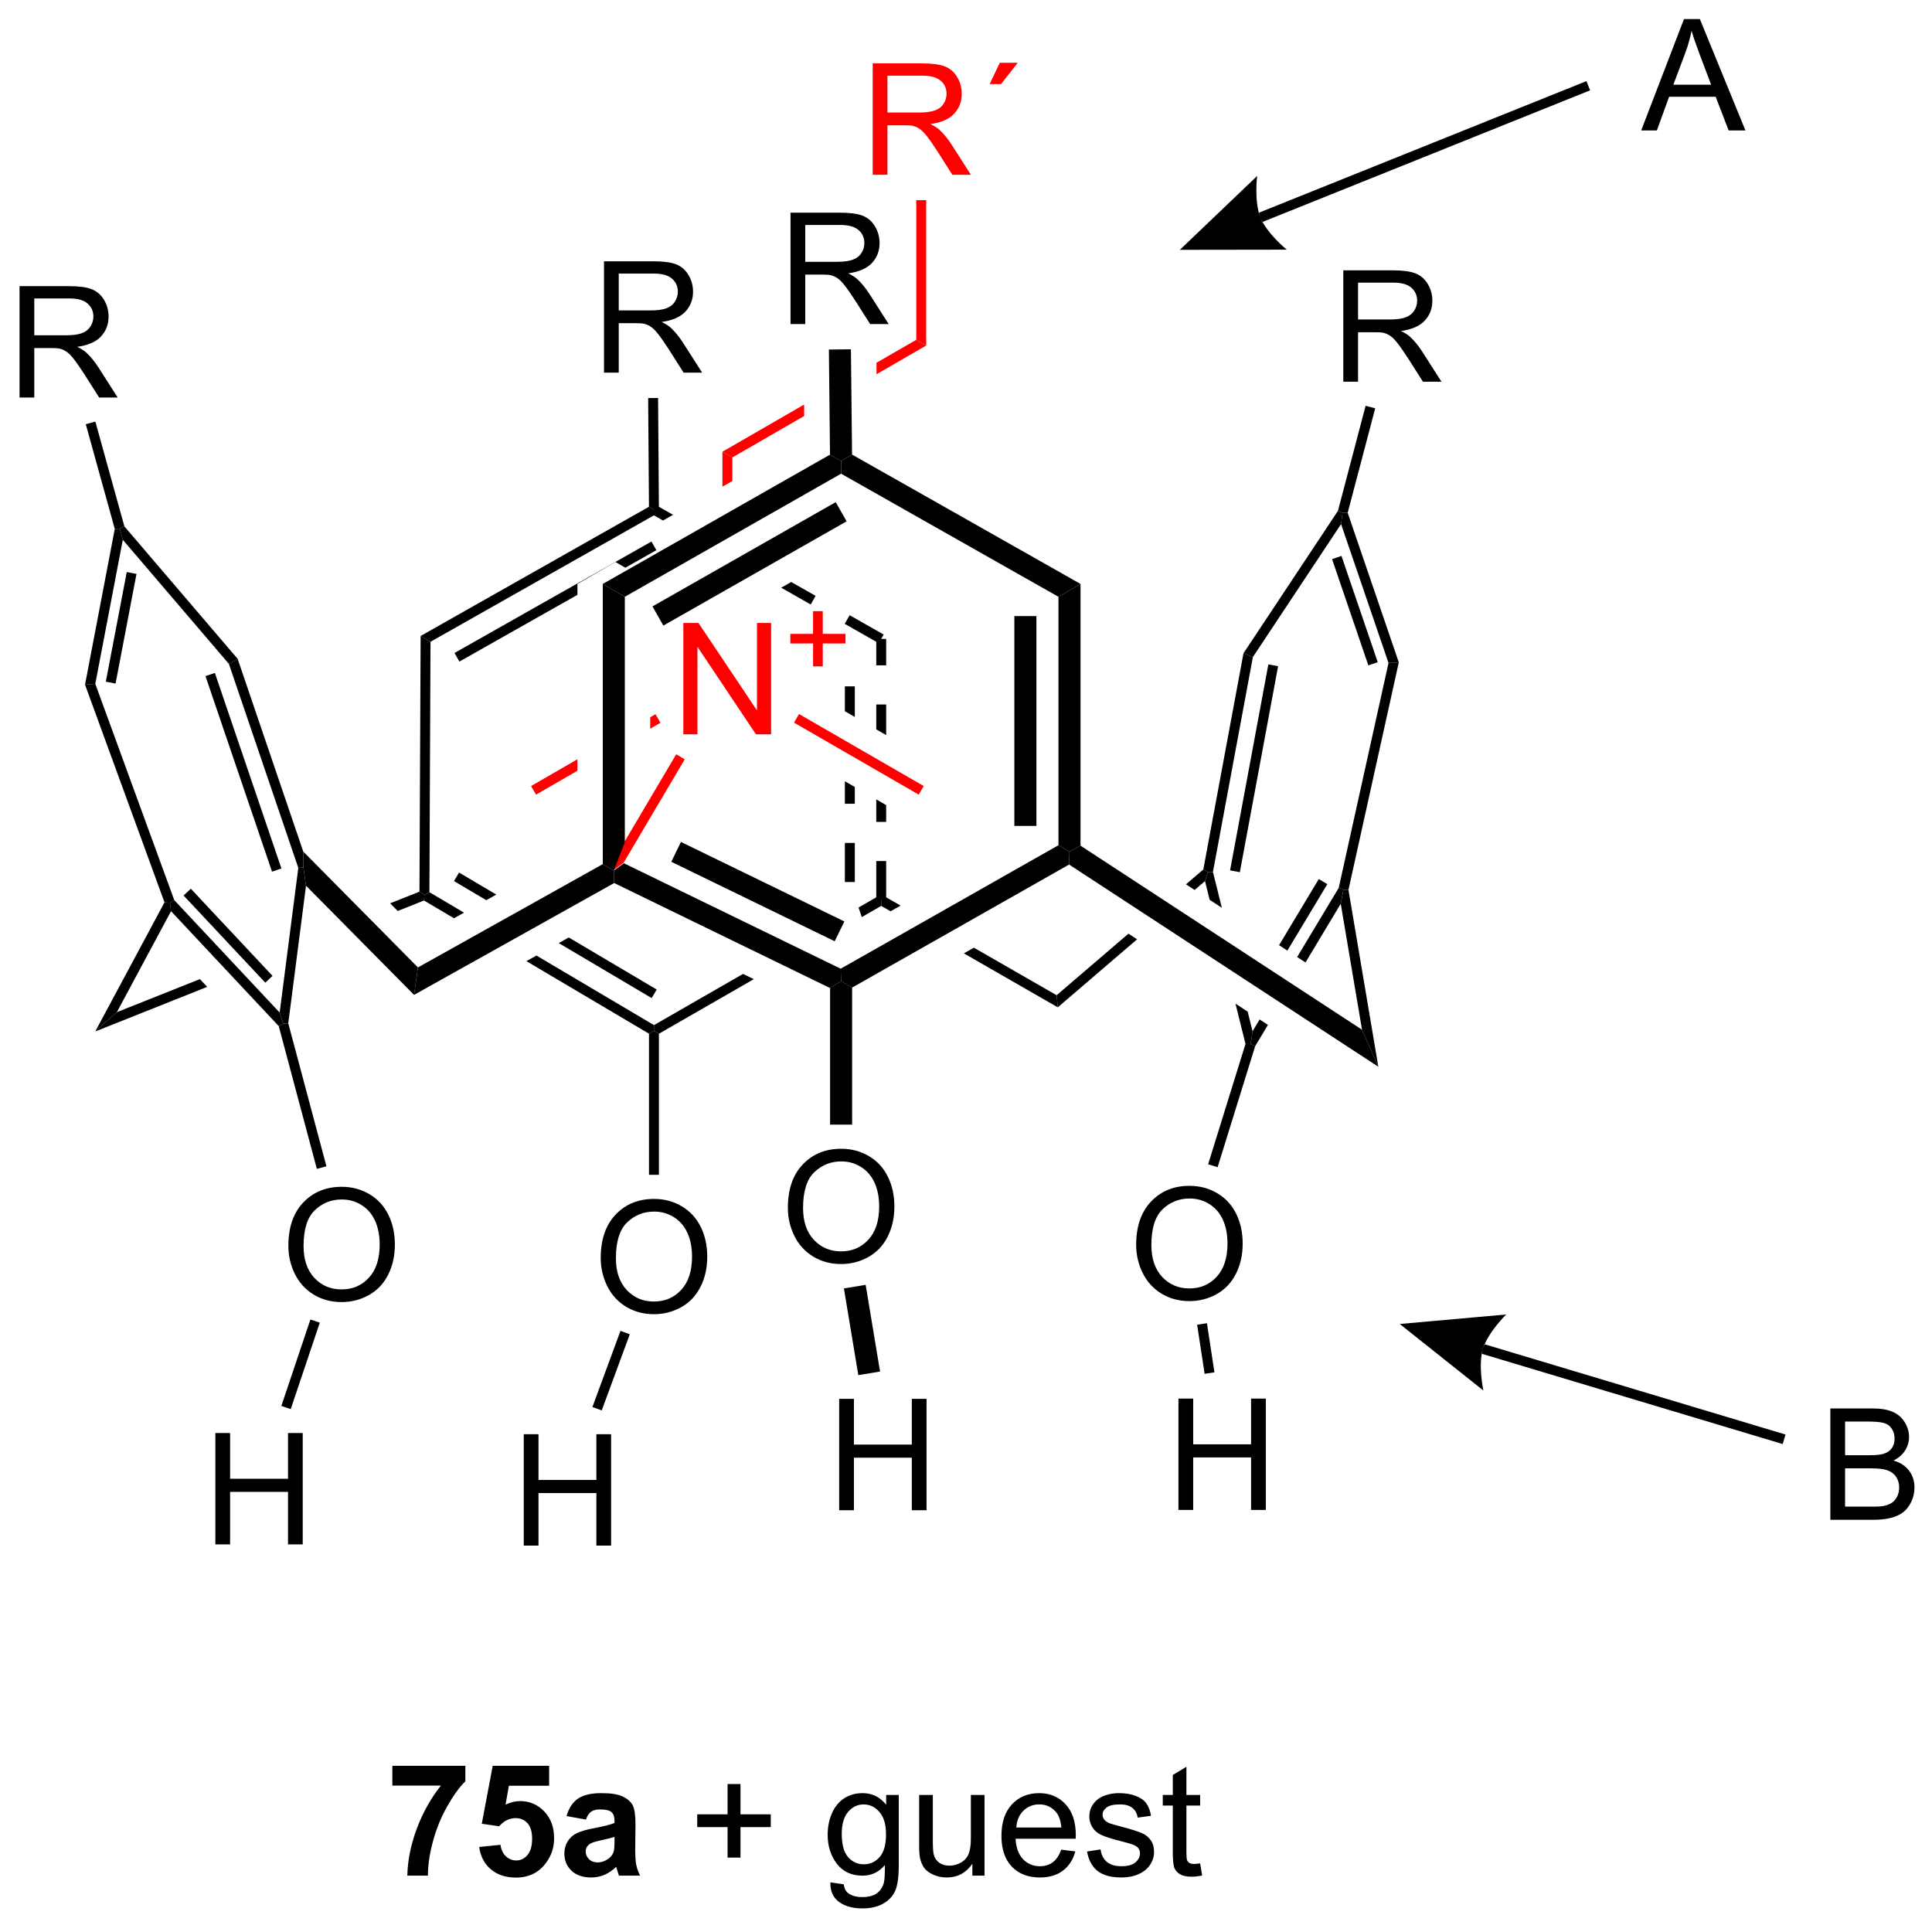 <?xml version="1.0" encoding="UTF-8"?>
<!DOCTYPE svg PUBLIC '-//W3C//DTD SVG 1.0//EN'
          'http://www.w3.org/TR/2001/REC-SVG-20010904/DTD/svg10.dtd'>
<svg stroke-dasharray="none" shape-rendering="auto" xmlns="http://www.w3.org/2000/svg" font-family="'Dialog'" text-rendering="auto" width="90" fill-opacity="1" color-interpolation="auto" color-rendering="auto" preserveAspectRatio="xMidYMid meet" font-size="12px" viewBox="0 0 90 90" fill="black" xmlns:xlink="http://www.w3.org/1999/xlink" stroke="black" image-rendering="auto" stroke-miterlimit="10" stroke-linecap="square" stroke-linejoin="miter" font-style="normal" stroke-width="1" height="90" stroke-dashoffset="0" font-weight="normal" stroke-opacity="1"
><!--Generated by the Batik Graphics2D SVG Generator--><defs id="genericDefs"
  /><g
  ><defs id="defs1"
    ><clipPath clipPathUnits="userSpaceOnUse" id="clipPath1"
      ><path d="M1.281 2.148 L103.499 2.148 L103.499 104.07 L1.281 104.07 L1.281 2.148 Z"
      /></clipPath
      ><clipPath clipPathUnits="userSpaceOnUse" id="clipPath2"
      ><path d="M86.181 23.539 L86.181 122.627 L185.557 122.627 L185.557 23.539 Z"
      /></clipPath
    ></defs
    ><g fill="red" transform="scale(0.88,0.88) translate(-1.281,-2.148) matrix(1.029,0,0,1.029,-87.365,-22.064)" stroke="red"
    ><path d="M120.935 62.333 L121.374 62.593 L118.228 67.916 L117.708 68.293 L118.275 66.833 Z" stroke="none" clip-path="url(#clipPath2)"
    /></g
    ><g fill="red" transform="matrix(0.906,0,0,0.906,-78.05,-21.318)" stroke="red"
    ><path d="M121.283 61.287 L121.283 55.561 L122.061 55.561 L125.069 60.056 L125.069 55.561 L125.796 55.561 L125.796 61.287 L125.017 61.287 L122.009 56.787 L122.009 61.287 L121.283 61.287 Z" stroke="none" clip-path="url(#clipPath2)"
    /></g
    ><g fill="red" transform="matrix(0.906,0,0,0.906,-78.05,-21.318)" stroke="red"
    ><path d="M127.954 57.792 L127.954 56.614 L126.785 56.614 L126.785 56.122 L127.954 56.122 L127.954 54.954 L128.452 54.954 L128.452 56.122 L129.62 56.122 L129.62 56.614 L128.452 56.614 L128.452 57.792 L127.954 57.792 Z" stroke="none" clip-path="url(#clipPath2)"
    /></g
    ><g fill="red" transform="matrix(0.906,0,0,0.906,-78.05,-21.318)" stroke="red"
    ><path d="M131.02 32.516 L131.02 26.789 L133.559 26.789 Q134.325 26.789 134.723 26.943 Q135.122 27.096 135.359 27.487 Q135.598 27.878 135.598 28.352 Q135.598 28.961 135.203 29.38 Q134.809 29.797 133.984 29.909 Q134.286 30.055 134.442 30.195 Q134.773 30.5 135.07 30.956 L136.067 32.516 L135.114 32.516 L134.356 31.323 Q134.023 30.807 133.807 30.534 Q133.593 30.261 133.424 30.151 Q133.255 30.042 133.078 30 Q132.95 29.971 132.656 29.971 L131.778 29.971 L131.778 32.516 L131.02 32.516 ZM131.778 29.315 L133.406 29.315 Q133.927 29.315 134.218 29.208 Q134.512 29.102 134.663 28.865 Q134.817 28.628 134.817 28.352 Q134.817 27.945 134.52 27.685 Q134.226 27.422 133.591 27.422 L131.778 27.422 L131.778 29.315 ZM137.035 27.852 L137.555 26.758 L138.477 26.758 L137.618 27.852 L137.035 27.852 Z" stroke="none" clip-path="url(#clipPath2)"
    /></g
    ><g transform="matrix(0.906,0,0,0.906,-78.05,-21.318)"
    ><path d="M146.74 101.167 L146.74 95.441 L147.498 95.441 L147.498 97.792 L150.474 97.792 L150.474 95.441 L151.232 95.441 L151.232 101.167 L150.474 101.167 L150.474 98.467 L147.498 98.467 L147.498 101.167 L146.74 101.167 Z" stroke="none" clip-path="url(#clipPath2)"
    /></g
    ><g transform="matrix(0.906,0,0,0.906,-78.05,-21.318)"
    ><path d="M129.296 101.181 L129.296 95.454 L130.054 95.454 L130.054 97.806 L133.03 97.806 L133.03 95.454 L133.788 95.454 L133.788 101.181 L133.03 101.181 L133.03 98.48 L130.054 98.48 L130.054 101.181 L129.296 101.181 Z" stroke="none" clip-path="url(#clipPath2)"
    /></g
    ><g transform="matrix(0.906,0,0,0.906,-78.05,-21.318)"
    ><path d="M113.078 103 L113.078 97.273 L113.836 97.273 L113.836 99.625 L116.812 99.625 L116.812 97.273 L117.57 97.273 L117.57 103 L116.812 103 L116.812 100.299 L113.836 100.299 L113.836 103 L113.078 103 Z" stroke="none" clip-path="url(#clipPath2)"
    /></g
    ><g transform="matrix(0.906,0,0,0.906,-78.05,-21.318)"
    ><path d="M97.221 102.938 L97.221 97.212 L97.979 97.212 L97.979 99.563 L100.956 99.563 L100.956 97.212 L101.713 97.212 L101.713 102.938 L100.956 102.938 L100.956 100.238 L97.979 100.238 L97.979 102.938 L97.221 102.938 Z" stroke="none" clip-path="url(#clipPath2)"
    /></g
    ><g transform="matrix(0.906,0,0,0.906,-78.05,-21.318)"
    ><path d="M144.566 87.541 Q144.566 86.114 145.332 85.309 Q146.098 84.502 147.309 84.502 Q148.1 84.502 148.736 84.882 Q149.374 85.259 149.707 85.936 Q150.043 86.614 150.043 87.473 Q150.043 88.345 149.691 89.033 Q149.34 89.72 148.694 90.075 Q148.051 90.429 147.304 90.429 Q146.496 90.429 145.858 90.038 Q145.223 89.645 144.895 88.97 Q144.566 88.293 144.566 87.541 ZM145.348 87.551 Q145.348 88.588 145.903 89.184 Q146.46 89.778 147.301 89.778 Q148.155 89.778 148.707 89.176 Q149.262 88.575 149.262 87.47 Q149.262 86.77 149.025 86.249 Q148.788 85.728 148.332 85.442 Q147.879 85.153 147.311 85.153 Q146.507 85.153 145.926 85.707 Q145.348 86.259 145.348 87.551 Z" stroke="none" clip-path="url(#clipPath2)"
    /></g
    ><g transform="matrix(0.906,0,0,0.906,-78.05,-21.318)"
    ><path d="M126.658 85.635 Q126.658 84.207 127.423 83.403 Q128.189 82.596 129.4 82.596 Q130.191 82.596 130.827 82.976 Q131.465 83.353 131.798 84.03 Q132.134 84.707 132.134 85.567 Q132.134 86.439 131.783 87.127 Q131.431 87.814 130.785 88.168 Q130.142 88.523 129.395 88.523 Q128.587 88.523 127.949 88.132 Q127.314 87.739 126.986 87.064 Q126.658 86.387 126.658 85.635 ZM127.439 85.645 Q127.439 86.681 127.994 87.278 Q128.551 87.871 129.392 87.871 Q130.246 87.871 130.798 87.27 Q131.353 86.668 131.353 85.564 Q131.353 84.864 131.116 84.343 Q130.879 83.822 130.423 83.536 Q129.97 83.246 129.402 83.246 Q128.598 83.246 128.017 83.801 Q127.439 84.353 127.439 85.645 Z" stroke="none" clip-path="url(#clipPath2)"
    /></g
    ><g transform="matrix(0.906,0,0,0.906,-78.05,-21.318)"
    ><path d="M117.035 88.214 Q117.035 86.787 117.801 85.982 Q118.566 85.175 119.777 85.175 Q120.569 85.175 121.204 85.555 Q121.842 85.933 122.176 86.61 Q122.512 87.287 122.512 88.146 Q122.512 89.019 122.16 89.706 Q121.808 90.394 121.163 90.748 Q120.519 91.102 119.772 91.102 Q118.965 91.102 118.327 90.711 Q117.691 90.318 117.363 89.644 Q117.035 88.966 117.035 88.214 ZM117.816 88.224 Q117.816 89.261 118.371 89.857 Q118.928 90.451 119.769 90.451 Q120.624 90.451 121.176 89.849 Q121.73 89.248 121.73 88.144 Q121.73 87.443 121.493 86.922 Q121.256 86.401 120.801 86.115 Q120.347 85.826 119.78 85.826 Q118.975 85.826 118.394 86.381 Q117.816 86.933 117.816 88.224 Z" stroke="none" clip-path="url(#clipPath2)"
    /></g
    ><g transform="matrix(0.906,0,0,0.906,-78.05,-21.318)"
    ><path d="M100.975 87.591 Q100.975 86.164 101.74 85.359 Q102.506 84.552 103.717 84.552 Q104.508 84.552 105.144 84.932 Q105.782 85.31 106.115 85.987 Q106.451 86.664 106.451 87.523 Q106.451 88.395 106.1 89.083 Q105.748 89.77 105.102 90.125 Q104.459 90.479 103.712 90.479 Q102.904 90.479 102.266 90.088 Q101.631 89.695 101.303 89.02 Q100.975 88.343 100.975 87.591 ZM101.756 87.601 Q101.756 88.638 102.311 89.234 Q102.868 89.828 103.709 89.828 Q104.563 89.828 105.115 89.226 Q105.67 88.625 105.67 87.52 Q105.67 86.82 105.433 86.299 Q105.196 85.778 104.74 85.492 Q104.287 85.203 103.719 85.203 Q102.915 85.203 102.334 85.757 Q101.756 86.31 101.756 87.601 Z" stroke="none" clip-path="url(#clipPath2)"
    /></g
    ><g transform="matrix(0.906,0,0,0.906,-78.05,-21.318)"
    ><path d="M87.153 43.97 L87.153 38.243 L89.692 38.243 Q90.458 38.243 90.856 38.397 Q91.255 38.551 91.492 38.941 Q91.731 39.332 91.731 39.806 Q91.731 40.415 91.336 40.834 Q90.942 41.251 90.117 41.363 Q90.419 41.509 90.575 41.65 Q90.906 41.954 91.203 42.41 L92.2 43.97 L91.247 43.97 L90.489 42.777 Q90.156 42.262 89.94 41.988 Q89.726 41.715 89.557 41.605 Q89.388 41.496 89.211 41.454 Q89.083 41.426 88.789 41.426 L87.911 41.426 L87.911 43.97 L87.153 43.97 ZM87.911 40.769 L89.539 40.769 Q90.06 40.769 90.351 40.663 Q90.645 40.556 90.796 40.319 Q90.95 40.082 90.95 39.806 Q90.95 39.4 90.653 39.139 Q90.359 38.876 89.724 38.876 L87.911 38.876 L87.911 40.769 Z" stroke="none" clip-path="url(#clipPath2)"
    /></g
    ><g transform="matrix(0.906,0,0,0.906,-78.05,-21.318)"
    ><path d="M117.204 42.691 L117.204 36.965 L119.743 36.965 Q120.508 36.965 120.907 37.118 Q121.305 37.272 121.542 37.663 Q121.782 38.053 121.782 38.527 Q121.782 39.136 121.386 39.556 Q120.993 39.972 120.167 40.084 Q120.469 40.23 120.626 40.371 Q120.956 40.676 121.253 41.131 L122.251 42.691 L121.297 42.691 L120.54 41.498 Q120.206 40.983 119.99 40.709 Q119.777 40.436 119.607 40.327 Q119.438 40.217 119.261 40.176 Q119.133 40.147 118.839 40.147 L117.962 40.147 L117.962 42.691 L117.204 42.691 ZM117.962 39.491 L119.589 39.491 Q120.11 39.491 120.402 39.384 Q120.696 39.277 120.847 39.04 Q121.001 38.803 121.001 38.527 Q121.001 38.121 120.704 37.861 Q120.409 37.597 119.774 37.597 L117.962 37.597 L117.962 39.491 Z" stroke="none" clip-path="url(#clipPath2)"
    /></g
    ><g transform="matrix(0.906,0,0,0.906,-78.05,-21.318)"
    ><path d="M126.794 40.192 L126.794 34.465 L129.333 34.465 Q130.099 34.465 130.497 34.619 Q130.896 34.773 131.133 35.163 Q131.372 35.554 131.372 36.028 Q131.372 36.637 130.977 37.056 Q130.583 37.473 129.758 37.585 Q130.06 37.731 130.216 37.871 Q130.547 38.176 130.844 38.632 L131.841 40.192 L130.888 40.192 L130.13 38.999 Q129.797 38.483 129.581 38.21 Q129.367 37.937 129.198 37.827 Q129.029 37.718 128.852 37.676 Q128.724 37.648 128.43 37.648 L127.552 37.648 L127.552 40.192 L126.794 40.192 ZM127.552 36.991 L129.18 36.991 Q129.701 36.991 129.992 36.885 Q130.286 36.778 130.438 36.541 Q130.591 36.304 130.591 36.028 Q130.591 35.621 130.294 35.361 Q130 35.098 129.365 35.098 L127.552 35.098 L127.552 36.991 Z" stroke="none" clip-path="url(#clipPath2)"
    /></g
    ><g transform="matrix(0.906,0,0,0.906,-78.05,-21.318)"
    ><path d="M155.217 43.156 L155.217 37.43 L157.756 37.43 Q158.522 37.43 158.92 37.583 Q159.319 37.737 159.556 38.128 Q159.795 38.518 159.795 38.992 Q159.795 39.602 159.399 40.021 Q159.006 40.438 158.181 40.549 Q158.483 40.695 158.639 40.836 Q158.97 41.141 159.267 41.596 L160.264 43.156 L159.311 43.156 L158.553 41.964 Q158.22 41.448 158.004 41.174 Q157.79 40.901 157.621 40.792 Q157.452 40.682 157.274 40.641 Q157.147 40.612 156.853 40.612 L155.975 40.612 L155.975 43.156 L155.217 43.156 ZM155.975 39.956 L157.603 39.956 Q158.124 39.956 158.415 39.849 Q158.709 39.742 158.86 39.505 Q159.014 39.268 159.014 38.992 Q159.014 38.586 158.717 38.325 Q158.423 38.062 157.787 38.062 L155.975 38.062 L155.975 39.956 Z" stroke="none" clip-path="url(#clipPath2)"
    /></g
    ><g transform="matrix(0.906,0,0,0.906,-78.05,-21.318)"
    ><path d="M106.322 115.34 L106.322 114.322 L110.075 114.322 L110.075 115.118 Q109.611 115.574 109.129 116.431 Q108.65 117.285 108.398 118.249 Q108.145 119.212 108.15 119.97 L107.091 119.97 Q107.119 118.782 107.58 117.548 Q108.044 116.314 108.817 115.34 L106.322 115.34 ZM110.787 118.496 L111.881 118.384 Q111.928 118.754 112.157 118.973 Q112.389 119.189 112.688 119.189 Q113.032 119.189 113.269 118.91 Q113.508 118.629 113.508 118.066 Q113.508 117.54 113.272 117.277 Q113.037 117.012 112.657 117.012 Q112.186 117.012 111.811 117.431 L110.92 117.301 L111.482 114.322 L114.383 114.322 L114.383 115.348 L112.313 115.348 L112.141 116.322 Q112.508 116.137 112.891 116.137 Q113.623 116.137 114.131 116.668 Q114.639 117.199 114.639 118.048 Q114.639 118.754 114.227 119.308 Q113.67 120.069 112.678 120.069 Q111.883 120.069 111.383 119.642 Q110.883 119.215 110.787 118.496 ZM116.275 117.087 L115.278 116.907 Q115.447 116.306 115.856 116.017 Q116.268 115.728 117.075 115.728 Q117.809 115.728 118.169 115.902 Q118.528 116.074 118.674 116.342 Q118.822 116.611 118.822 117.324 L118.809 118.605 Q118.809 119.152 118.861 119.413 Q118.916 119.673 119.059 119.97 L117.973 119.97 Q117.932 119.861 117.869 119.644 Q117.841 119.548 117.83 119.517 Q117.549 119.79 117.228 119.928 Q116.908 120.064 116.544 120.064 Q115.903 120.064 115.533 119.717 Q115.166 119.368 115.166 118.837 Q115.166 118.486 115.333 118.21 Q115.502 117.933 115.804 117.788 Q116.106 117.642 116.676 117.532 Q117.447 117.387 117.744 117.262 L117.744 117.152 Q117.744 116.837 117.588 116.702 Q117.432 116.566 116.997 116.566 Q116.705 116.566 116.541 116.683 Q116.377 116.798 116.275 117.087 ZM117.744 117.978 Q117.533 118.048 117.075 118.147 Q116.619 118.243 116.478 118.337 Q116.262 118.488 116.262 118.723 Q116.262 118.954 116.434 119.124 Q116.606 119.29 116.872 119.29 Q117.169 119.29 117.439 119.095 Q117.637 118.947 117.7 118.73 Q117.744 118.59 117.744 118.197 L117.744 117.978 Z" stroke="none" clip-path="url(#clipPath2)"
    /></g
    ><g transform="matrix(0.906,0,0,0.906,-78.05,-21.318)"
    ><path d="M123.557 119.043 L123.557 117.473 L121.997 117.473 L121.997 116.816 L123.557 116.816 L123.557 115.259 L124.221 115.259 L124.221 116.816 L125.778 116.816 L125.778 117.473 L124.221 117.473 L124.221 119.043 L123.557 119.043 ZM128.844 120.314 L129.529 120.415 Q129.571 120.733 129.766 120.876 Q130.029 121.072 130.482 121.072 Q130.969 121.072 131.235 120.876 Q131.501 120.681 131.594 120.329 Q131.649 120.116 131.647 119.426 Q131.186 119.97 130.498 119.97 Q129.641 119.97 129.173 119.353 Q128.704 118.736 128.704 117.871 Q128.704 117.277 128.917 116.777 Q129.133 116.275 129.542 116.001 Q129.951 115.728 130.501 115.728 Q131.235 115.728 131.712 116.322 L131.712 115.822 L132.36 115.822 L132.36 119.407 Q132.36 120.376 132.162 120.78 Q131.967 121.186 131.537 121.421 Q131.11 121.655 130.485 121.655 Q129.743 121.655 129.285 121.319 Q128.829 120.986 128.844 120.314 ZM129.428 117.822 Q129.428 118.637 129.751 119.012 Q130.076 119.387 130.563 119.387 Q131.048 119.387 131.376 119.014 Q131.704 118.642 131.704 117.845 Q131.704 117.082 131.365 116.697 Q131.029 116.308 130.553 116.308 Q130.084 116.308 129.756 116.691 Q129.428 117.072 129.428 117.822 ZM136.143 119.97 L136.143 119.361 Q135.658 120.064 134.825 120.064 Q134.458 120.064 134.14 119.923 Q133.822 119.782 133.666 119.569 Q133.512 119.355 133.45 119.048 Q133.408 118.84 133.408 118.392 L133.408 115.822 L134.111 115.822 L134.111 118.121 Q134.111 118.673 134.153 118.863 Q134.221 119.142 134.434 119.301 Q134.65 119.457 134.965 119.457 Q135.283 119.457 135.559 119.296 Q135.838 119.134 135.952 118.855 Q136.067 118.574 136.067 118.043 L136.067 115.822 L136.77 115.822 L136.77 119.97 L136.143 119.97 ZM140.712 118.634 L141.438 118.723 Q141.266 119.361 140.8 119.712 Q140.337 120.064 139.615 120.064 Q138.704 120.064 138.17 119.504 Q137.639 118.941 137.639 117.931 Q137.639 116.884 138.178 116.306 Q138.717 115.728 139.576 115.728 Q140.407 115.728 140.933 116.296 Q141.462 116.861 141.462 117.887 Q141.462 117.949 141.459 118.074 L138.365 118.074 Q138.404 118.759 138.751 119.124 Q139.1 119.486 139.618 119.486 Q140.006 119.486 140.279 119.282 Q140.553 119.079 140.712 118.634 ZM138.404 117.496 L140.719 117.496 Q140.673 116.973 140.454 116.712 Q140.118 116.306 139.584 116.306 Q139.1 116.306 138.769 116.632 Q138.438 116.954 138.404 117.496 ZM142.041 118.73 L142.736 118.621 Q142.794 119.04 143.062 119.264 Q143.33 119.486 143.809 119.486 Q144.294 119.486 144.528 119.288 Q144.762 119.09 144.762 118.824 Q144.762 118.587 144.557 118.449 Q144.411 118.355 143.838 118.212 Q143.065 118.017 142.765 117.874 Q142.465 117.73 142.312 117.48 Q142.158 117.228 142.158 116.923 Q142.158 116.644 142.283 116.41 Q142.411 116.173 142.63 116.017 Q142.794 115.894 143.077 115.811 Q143.361 115.728 143.684 115.728 Q144.174 115.728 144.541 115.868 Q144.911 116.009 145.085 116.249 Q145.262 116.488 145.33 116.892 L144.643 116.986 Q144.596 116.665 144.369 116.486 Q144.145 116.306 143.736 116.306 Q143.252 116.306 143.044 116.467 Q142.838 116.626 142.838 116.84 Q142.838 116.978 142.924 117.087 Q143.01 117.199 143.192 117.275 Q143.299 117.314 143.815 117.454 Q144.559 117.652 144.853 117.78 Q145.15 117.907 145.317 118.15 Q145.486 118.392 145.486 118.751 Q145.486 119.103 145.281 119.413 Q145.075 119.723 144.687 119.894 Q144.302 120.064 143.815 120.064 Q143.005 120.064 142.58 119.728 Q142.158 119.392 142.041 118.73 ZM147.856 119.34 L147.958 119.962 Q147.661 120.025 147.427 120.025 Q147.044 120.025 146.833 119.905 Q146.622 119.782 146.536 119.585 Q146.45 119.387 146.45 118.754 L146.45 116.368 L145.934 116.368 L145.934 115.822 L146.45 115.822 L146.45 114.793 L147.15 114.371 L147.15 115.822 L147.856 115.822 L147.856 116.368 L147.15 116.368 L147.15 118.793 Q147.15 119.095 147.187 119.181 Q147.223 119.267 147.307 119.319 Q147.393 119.368 147.549 119.368 Q147.666 119.368 147.856 119.34 Z" stroke="none" clip-path="url(#clipPath2)"
    /></g
    ><g transform="matrix(0.906,0,0,0.906,-78.05,-21.318)"
    ><path d="M177.954 97.29 L162.468 92.644 L162.322 93.132 L177.808 97.778 ZM158.119 91.605 L163.592 91.117 C163.592 91.117 162.652 92.033 162.395 92.888 C162.138 93.743 162.419 95.026 162.419 95.026 Z" stroke="none" clip-path="url(#clipPath2)"
    /></g
    ><g fill="red" transform="matrix(0.906,0,0,0.906,-78.05,-21.318)" stroke="red"
    ><path d="M119.851 60.252 L119.579 60.409 L119.579 60.409 L119.579 60.998 L119.579 60.998 L120.106 60.694 L119.851 60.252 ZM115.838 62.57 L113.454 63.946 L113.709 64.388 L115.838 63.159 L115.838 62.57 Z" stroke="none" clip-path="url(#clipPath2)"
    /></g
    ><g fill="red" transform="matrix(0.906,0,0,0.906,-78.05,-21.318)" stroke="red"
    ><path d="M123.293 46.756 L123.293 48.554 L123.803 48.263 L123.803 47.051 L123.293 46.756 Z" stroke="none" clip-path="url(#clipPath2)"
    /></g
    ><g fill="red" transform="matrix(0.906,0,0,0.906,-78.05,-21.318)" stroke="red"
    ><path d="M133.26 41.002 L131.212 42.184 L131.212 42.184 L131.218 42.77 L133.77 41.297 L133.26 41.002 ZM127.493 44.332 L123.293 46.756 L123.803 47.051 L127.499 44.917 L127.493 44.332 Z" stroke="none" clip-path="url(#clipPath2)"
    /></g
    ><g fill="red" transform="matrix(0.906,0,0,0.906,-78.05,-21.318)" stroke="red"
    ><path d="M133.77 41.297 L133.26 41.002 L133.26 33.82 L133.77 33.82 Z" stroke="none" clip-path="url(#clipPath2)"
    /></g
    ><g transform="matrix(0.906,0,0,0.906,-78.05,-21.318)"
    ><path d="M147.701 91.643 L148.205 91.566 L148.59 94.091 L148.086 94.168 Z" stroke="none" clip-path="url(#clipPath2)"
    /></g
    ><g transform="matrix(0.906,0,0,0.906,-78.05,-21.318)"
    ><path d="M129.539 89.777 L130.657 89.592 L131.398 94.05 L130.28 94.235 Z" stroke="none" clip-path="url(#clipPath2)"
    /></g
    ><g transform="matrix(0.906,0,0,0.906,-78.05,-21.318)"
    ><path d="M118.051 91.959 L118.53 92.135 L117.087 96.05 L116.608 95.874 Z" stroke="none" clip-path="url(#clipPath2)"
    /></g
    ><g transform="matrix(0.906,0,0,0.906,-78.05,-21.318)"
    ><path d="M102.108 91.375 L102.591 91.537 L101.097 95.981 L100.614 95.819 Z" stroke="none" clip-path="url(#clipPath2)"
    /></g
    ><g transform="matrix(0.906,0,0,0.906,-78.05,-21.318)"
    ><path d="M150.187 77.206 L150.452 77.214 L150.686 77.319 L148.754 83.544 L148.266 83.393 Z" stroke="none" clip-path="url(#clipPath2)"
    /></g
    ><g transform="matrix(0.906,0,0,0.906,-78.05,-21.318)"
    ><path d="M129.395 73.979 L128.828 74.333 L128.828 81.356 L129.962 81.356 L129.962 74.309 L129.395 73.979 Z" stroke="none" clip-path="url(#clipPath2)"
    /></g
    ><g transform="matrix(0.906,0,0,0.906,-78.05,-21.318)"
    ><path d="M119.517 76.679 L119.772 76.534 L120.027 76.681 L120.027 83.935 L119.517 83.935 Z" stroke="none" clip-path="url(#clipPath2)"
    /></g
    ><g transform="matrix(0.906,0,0,0.906,-78.05,-21.318)"
    ><path d="M100.48 76.29 L100.71 76.162 L100.97 76.145 L102.932 83.497 L102.439 83.628 Z" stroke="none" clip-path="url(#clipPath2)"
    /></g
    ><g transform="matrix(0.906,0,0,0.906,-78.05,-21.318)"
    ><path d="M107.775 56.23 L108.283 56.528 L108.227 69.403 L107.971 69.549 L107.716 69.375 Z" stroke="none" clip-path="url(#clipPath2)"
    /></g
    ><g transform="matrix(0.906,0,0,0.906,-78.05,-21.318)"
    ><path d="M155.085 69.999 L155.222 69.276 L155.482 69.283 L157.018 78.379 L156.179 76.475 Z" stroke="none" clip-path="url(#clipPath2)"
    /></g
    ><g transform="matrix(0.906,0,0,0.906,-78.05,-21.318)"
    ><path d="M148.019 68.235 L147.128 68.999 L147.572 69.29 L147.572 69.29 L148.106 68.833 L148.254 68.37 L148.019 68.235 ZM144.17 71.536 L140.477 74.701 L140.536 75.323 L144.614 71.826 L144.614 71.826 L144.17 71.536 Z" stroke="none" clip-path="url(#clipPath2)"
    /></g
    ><g transform="matrix(0.906,0,0,0.906,-78.05,-21.318)"
    ><path d="M154.94 49.799 L155.176 49.905 L155.102 50.478 L150.567 57.314 L150.084 57.119 Z" stroke="none" clip-path="url(#clipPath2)"
    /></g
    ><g transform="matrix(0.906,0,0,0.906,-78.05,-21.318)"
    ><path d="M150.084 57.119 L148.019 68.235 L148.254 68.37 L148.514 68.362 L150.567 57.314 L150.084 57.119 ZM151.363 57.691 L149.395 68.282 L149.897 68.375 L151.864 57.784 L151.363 57.691 Z" stroke="none" clip-path="url(#clipPath2)"
    /></g
    ><g transform="matrix(0.906,0,0,0.906,-78.05,-21.318)"
    ><path d="M148.514 68.362 L148.254 68.37 L148.106 68.833 L148.345 69.795 L148.345 69.795 L148.972 70.206 L148.514 68.362 ZM149.672 75.133 L150.187 77.206 L150.452 77.214 L150.55 76.554 L150.299 75.544 L149.672 75.133 Z" stroke="none" clip-path="url(#clipPath2)"
    /></g
    ><g transform="matrix(0.906,0,0,0.906,-78.05,-21.318)"
    ><path d="M153.957 68.728 L151.913 72.129 L152.341 72.408 L154.395 68.99 L153.957 68.728 ZM154.982 69.18 L152.844 72.737 L153.272 73.017 L155.085 69.999 L155.222 69.276 L154.982 69.18 ZM150.916 75.947 L150.55 76.554 L150.452 77.214 L150.686 77.319 L151.343 76.226 L150.916 75.947 Z" stroke="none" clip-path="url(#clipPath2)"
    /></g
    ><g transform="matrix(0.906,0,0,0.906,-78.05,-21.318)"
    ><path d="M155.482 69.283 L155.222 69.276 L154.982 69.18 L157.541 57.616 L158.07 57.586 Z" stroke="none" clip-path="url(#clipPath2)"
    /></g
    ><g transform="matrix(0.906,0,0,0.906,-78.05,-21.318)"
    ><path d="M158.07 57.586 L157.541 57.616 L155.102 50.478 L155.176 49.905 L155.442 49.896 ZM156.988 57.578 L155.122 52.114 L154.639 52.279 L156.505 57.742 Z" stroke="none" clip-path="url(#clipPath2)"
    /></g
    ><g transform="matrix(0.906,0,0,0.906,-78.05,-21.318)"
    ><path d="M131.712 69.667 L131.457 69.815 L131.457 70.109 L131.938 70.385 L132.453 70.093 L132.453 70.093 L131.712 69.667 ZM136.222 72.257 L135.706 72.549 L140.536 75.323 L140.477 74.701 L136.222 72.257 Z" stroke="none" clip-path="url(#clipPath2)"
    /></g
    ><g transform="matrix(0.906,0,0,0.906,-78.05,-21.318)"
    ><path d="M107.716 69.375 L106.208 69.976 L106.208 69.976 L106.598 70.37 L106.598 70.37 L107.949 69.832 L107.971 69.549 L107.716 69.375 ZM96.427 73.872 L92.156 75.573 L91.045 76.565 L96.802 74.272 L96.802 74.272 L96.427 73.872 Z" stroke="none" clip-path="url(#clipPath2)"
    /></g
    ><g transform="matrix(0.906,0,0,0.906,-78.05,-21.318)"
    ><path d="M119.516 49.586 L107.775 56.23 L108.283 56.528 L119.772 50.028 L119.772 49.735 L119.516 49.586 ZM119.644 51.374 L109.518 57.103 L109.769 57.547 L115.838 54.114 L115.838 53.554 L117.796 52.427 L118.301 52.72 L118.301 52.72 L119.896 51.818 L119.644 51.374 Z" stroke="none" clip-path="url(#clipPath2)"
    /></g
    ><g transform="matrix(0.906,0,0,0.906,-78.05,-21.318)"
    ><path d="M119.898 49.513 L119.646 49.956 L120.237 50.293 L120.753 49.999 L120.753 49.999 L119.898 49.513 ZM126.831 53.455 L126.315 53.748 L126.315 53.748 L127.832 54.611 L128.084 54.167 L126.831 53.455 ZM129.833 55.162 L129.581 55.606 L131.331 56.601 L131.583 56.157 L129.833 55.162 Z" stroke="none" clip-path="url(#clipPath2)"
    /></g
    ><g transform="matrix(0.906,0,0,0.906,-78.05,-21.318)"
    ><path d="M131.202 56.379 L131.202 57.739 L131.712 57.739 L131.712 56.379 ZM129.589 58.819 L129.589 60.1 L130.1 60.395 L130.1 58.819 ZM131.202 59.752 L131.202 61.031 L131.712 61.325 L131.712 59.752 ZM129.589 63.7 L129.589 64.857 L130.1 64.857 L130.1 63.995 L129.589 63.7 ZM131.202 64.631 L131.202 65.79 L131.712 65.79 L131.712 64.926 L131.202 64.631 ZM129.589 66.87 L129.589 68.882 L130.1 68.882 L130.1 66.87 ZM131.202 67.802 L131.202 69.815 L131.712 69.815 L131.712 67.802 Z" stroke="none" clip-path="url(#clipPath2)"
    /></g
    ><g transform="matrix(0.906,0,0,0.906,-78.05,-21.318)"
    ><path d="M131.202 69.667 L130.29 70.192 L130.29 70.192 L130.459 70.683 L131.457 70.109 L131.457 69.815 L131.202 69.667 ZM124.352 73.606 L119.774 76.238 L119.772 76.534 L120.027 76.681 L124.906 73.876 L124.906 73.876 L124.352 73.606 Z" stroke="none" clip-path="url(#clipPath2)"
    /></g
    ><g transform="matrix(0.906,0,0,0.906,-78.05,-21.318)"
    ><path d="M109.751 68.393 L109.491 68.832 L111.151 69.815 L111.151 69.815 L111.666 69.527 L111.666 69.527 L109.751 68.393 ZM108.227 69.403 L107.971 69.549 L107.949 69.832 L109.49 70.744 L109.49 70.744 L110.005 70.456 L110.005 70.456 L108.227 69.403 ZM115.391 71.732 L114.876 72.02 L114.876 72.02 L119.654 74.848 L119.914 74.409 L115.391 71.732 ZM113.73 72.661 L113.214 72.949 L113.214 72.949 L119.517 76.679 L119.772 76.534 L119.774 76.238 L113.73 72.661 Z" stroke="none" clip-path="url(#clipPath2)"
    /></g
    ><g transform="matrix(0.906,0,0,0.906,-78.05,-21.318)"
    ><path d="M94.606 69.927 L94.885 69.947 L94.942 70.38 L92.156 75.573 L91.045 76.565 Z" stroke="none" clip-path="url(#clipPath2)"
    /></g
    ><g transform="matrix(0.906,0,0,0.906,-78.05,-21.318)"
    ><path d="M91.048 58.692 L90.52 58.734 L92.049 50.725 L92.311 50.714 L92.462 51.284 ZM92.09 58.676 L93.166 53.039 L92.665 52.944 L91.589 58.58 Z" stroke="none" clip-path="url(#clipPath2)"
    /></g
    ><g transform="matrix(0.906,0,0,0.906,-78.05,-21.318)"
    ><path d="M95.107 69.81 L94.885 69.947 L94.606 69.927 L90.52 58.734 L91.048 58.692 Z" stroke="none" clip-path="url(#clipPath2)"
    /></g
    ><g transform="matrix(0.906,0,0,0.906,-78.05,-21.318)"
    ><path d="M100.527 75.593 L100.71 76.162 L100.48 76.29 L94.942 70.38 L94.885 69.947 L95.107 69.81 ZM100.16 73.707 L95.96 69.225 L95.587 69.574 L99.788 74.056 Z" stroke="none" clip-path="url(#clipPath2)"
    /></g
    ><g transform="matrix(0.906,0,0,0.906,-78.05,-21.318)"
    ><path d="M101.486 68.154 L101.747 68.128 L101.882 69.071 L100.97 76.145 L100.71 76.162 L100.527 75.593 Z" stroke="none" clip-path="url(#clipPath2)"
    /></g
    ><g transform="matrix(0.906,0,0,0.906,-78.05,-21.318)"
    ><path d="M97.916 57.664 L98.368 57.407 L101.74 67.315 L101.747 68.128 L101.486 68.154 ZM96.713 58.294 L100.134 68.348 L100.617 68.183 L97.196 58.13 Z" stroke="none" clip-path="url(#clipPath2)"
    /></g
    ><g transform="matrix(0.906,0,0,0.906,-78.05,-21.318)"
    ><path d="M92.462 51.284 L92.311 50.714 L92.542 50.592 L98.368 57.407 L97.916 57.664 Z" stroke="none" clip-path="url(#clipPath2)"
    /></g
    ><g transform="matrix(0.906,0,0,0.906,-78.05,-21.318)"
    ><path d="M156.179 76.475 L157.018 78.379 L141.117 67.982 L141.138 67.318 L141.705 67.011 Z" stroke="none" clip-path="url(#clipPath2)"
    /></g
    ><g transform="matrix(0.906,0,0,0.906,-78.05,-21.318)"
    ><path d="M128.824 46.907 L117.141 53.554 L118.275 54.214 L129.395 47.886 L129.395 47.234 L128.824 46.907 ZM129.117 49.349 L119.696 54.71 L120.256 55.696 L129.678 50.335 L129.117 49.349 Z" stroke="none" clip-path="url(#clipPath2)"
    /></g
    ><g transform="matrix(0.906,0,0,0.906,-78.05,-21.318)"
    ><path d="M141.705 53.554 L140.571 54.215 L129.395 47.886 L129.395 47.234 L129.958 46.902 Z" stroke="none" clip-path="url(#clipPath2)"
    /></g
    ><g transform="matrix(0.906,0,0,0.906,-78.05,-21.318)"
    ><path d="M141.705 67.011 L141.138 67.318 L140.571 66.988 L140.571 54.215 L141.705 53.554 ZM139.437 65.997 L139.437 55.206 L138.303 55.206 L138.303 65.997 Z" stroke="none" clip-path="url(#clipPath2)"
    /></g
    ><g transform="matrix(0.906,0,0,0.906,-78.05,-21.318)"
    ><path d="M129.962 74.309 L129.395 73.979 L129.374 73.338 L140.571 66.988 L141.138 67.318 L141.117 67.982 Z" stroke="none" clip-path="url(#clipPath2)"
    /></g
    ><g transform="matrix(0.906,0,0,0.906,-78.05,-21.318)"
    ><path d="M107.637 73.273 L107.437 74.684 L101.882 69.071 L101.747 68.128 L101.74 67.315 Z" stroke="none" clip-path="url(#clipPath2)"
    /></g
    ><g transform="matrix(0.906,0,0,0.906,-78.05,-21.318)"
    ><path d="M92.542 50.592 L92.311 50.714 L92.049 50.725 L90.559 45.342 L91.051 45.206 Z" stroke="none" clip-path="url(#clipPath2)"
    /></g
    ><g transform="matrix(0.906,0,0,0.906,-78.05,-21.318)"
    ><path d="M120.026 49.586 L119.772 49.735 L119.516 49.586 L119.474 43.997 L119.985 43.993 Z" stroke="none" clip-path="url(#clipPath2)"
    /></g
    ><g transform="matrix(0.906,0,0,0.906,-78.05,-21.318)"
    ><path d="M129.958 46.902 L129.395 47.234 L128.824 46.907 L128.767 41.502 L129.9 41.49 Z" stroke="none" clip-path="url(#clipPath2)"
    /></g
    ><g transform="matrix(0.906,0,0,0.906,-78.05,-21.318)"
    ><path d="M155.442 49.896 L155.176 49.905 L154.94 49.799 L156.364 44.395 L156.857 44.525 Z" stroke="none" clip-path="url(#clipPath2)"
    /></g
    ><g transform="matrix(0.906,0,0,0.906,-78.05,-21.318)"
    ><path d="M170.533 30.238 L172.733 24.511 L173.551 24.511 L175.894 30.238 L175.03 30.238 L174.363 28.504 L171.968 28.504 L171.34 30.238 L170.533 30.238 ZM172.186 27.886 L174.129 27.886 L173.53 26.3 Q173.256 25.576 173.124 25.113 Q173.014 25.663 172.816 26.207 L172.186 27.886 Z" stroke="none" clip-path="url(#clipPath2)"
    /></g
    ><g transform="matrix(0.906,0,0,0.906,-78.05,-21.318)"
    ><path d="M180.259 101.673 L180.259 95.947 L182.408 95.947 Q183.064 95.947 183.46 96.121 Q183.858 96.293 184.082 96.655 Q184.306 97.017 184.306 97.41 Q184.306 97.777 184.106 98.103 Q183.908 98.426 183.507 98.626 Q184.025 98.777 184.304 99.144 Q184.585 99.512 184.585 100.012 Q184.585 100.415 184.413 100.762 Q184.244 101.105 183.994 101.293 Q183.744 101.48 183.366 101.577 Q182.991 101.673 182.444 101.673 L180.259 101.673 ZM181.017 98.353 L182.257 98.353 Q182.759 98.353 182.978 98.285 Q183.267 98.199 183.413 98.001 Q183.561 97.801 183.561 97.501 Q183.561 97.215 183.423 96.999 Q183.288 96.782 183.033 96.702 Q182.78 96.621 182.163 96.621 L181.017 96.621 L181.017 98.353 ZM181.017 100.996 L182.444 100.996 Q182.811 100.996 182.96 100.97 Q183.22 100.923 183.395 100.814 Q183.572 100.704 183.684 100.496 Q183.798 100.285 183.798 100.012 Q183.798 99.691 183.634 99.457 Q183.47 99.22 183.179 99.124 Q182.889 99.027 182.343 99.027 L181.017 99.027 L181.017 100.996 Z" stroke="none" clip-path="url(#clipPath2)"
    /></g
    ><g fill="red" transform="matrix(0.906,0,0,0.906,-78.05,-21.318)" stroke="red"
    ><path d="M126.975 60.685 L127.23 60.243 L133.643 63.946 L133.387 64.388 Z" stroke="none" clip-path="url(#clipPath2)"
    /></g
    ><g transform="matrix(0.906,0,0,0.906,-78.05,-21.318)"
    ><path d="M117.727 68.933 L117.708 68.293 L118.228 67.916 L129.374 73.338 L129.395 73.979 L128.828 74.333 ZM120.664 67.84 L129.066 71.927 L129.562 70.908 L121.16 66.82 Z" stroke="none" clip-path="url(#clipPath2)"
    /></g
    ><g transform="matrix(0.906,0,0,0.906,-78.05,-21.318)"
    ><path d="M117.141 53.554 L118.275 54.214 L118.275 66.833 L117.708 68.293 L117.141 67.961 Z" stroke="none" clip-path="url(#clipPath2)"
    /></g
    ><g transform="matrix(0.906,0,0,0.906,-78.05,-21.318)"
    ><path d="M117.141 67.961 L117.708 68.293 L117.727 68.933 L107.437 74.684 L107.637 73.273 Z" stroke="none" clip-path="url(#clipPath2)"
    /></g
    ><g transform="matrix(0.906,0,0,0.906,-78.05,-21.318)"
    ><path d="M167.717 27.701 L150.86 34.474 L151.05 34.947 L167.908 28.174 ZM146.812 36.375 L150.786 32.579 C150.786 32.579 150.622 33.882 150.955 34.711 C151.288 35.539 152.308 36.367 152.308 36.367 Z" stroke="none" clip-path="url(#clipPath2)"
    /></g
  ></g
></svg
>
